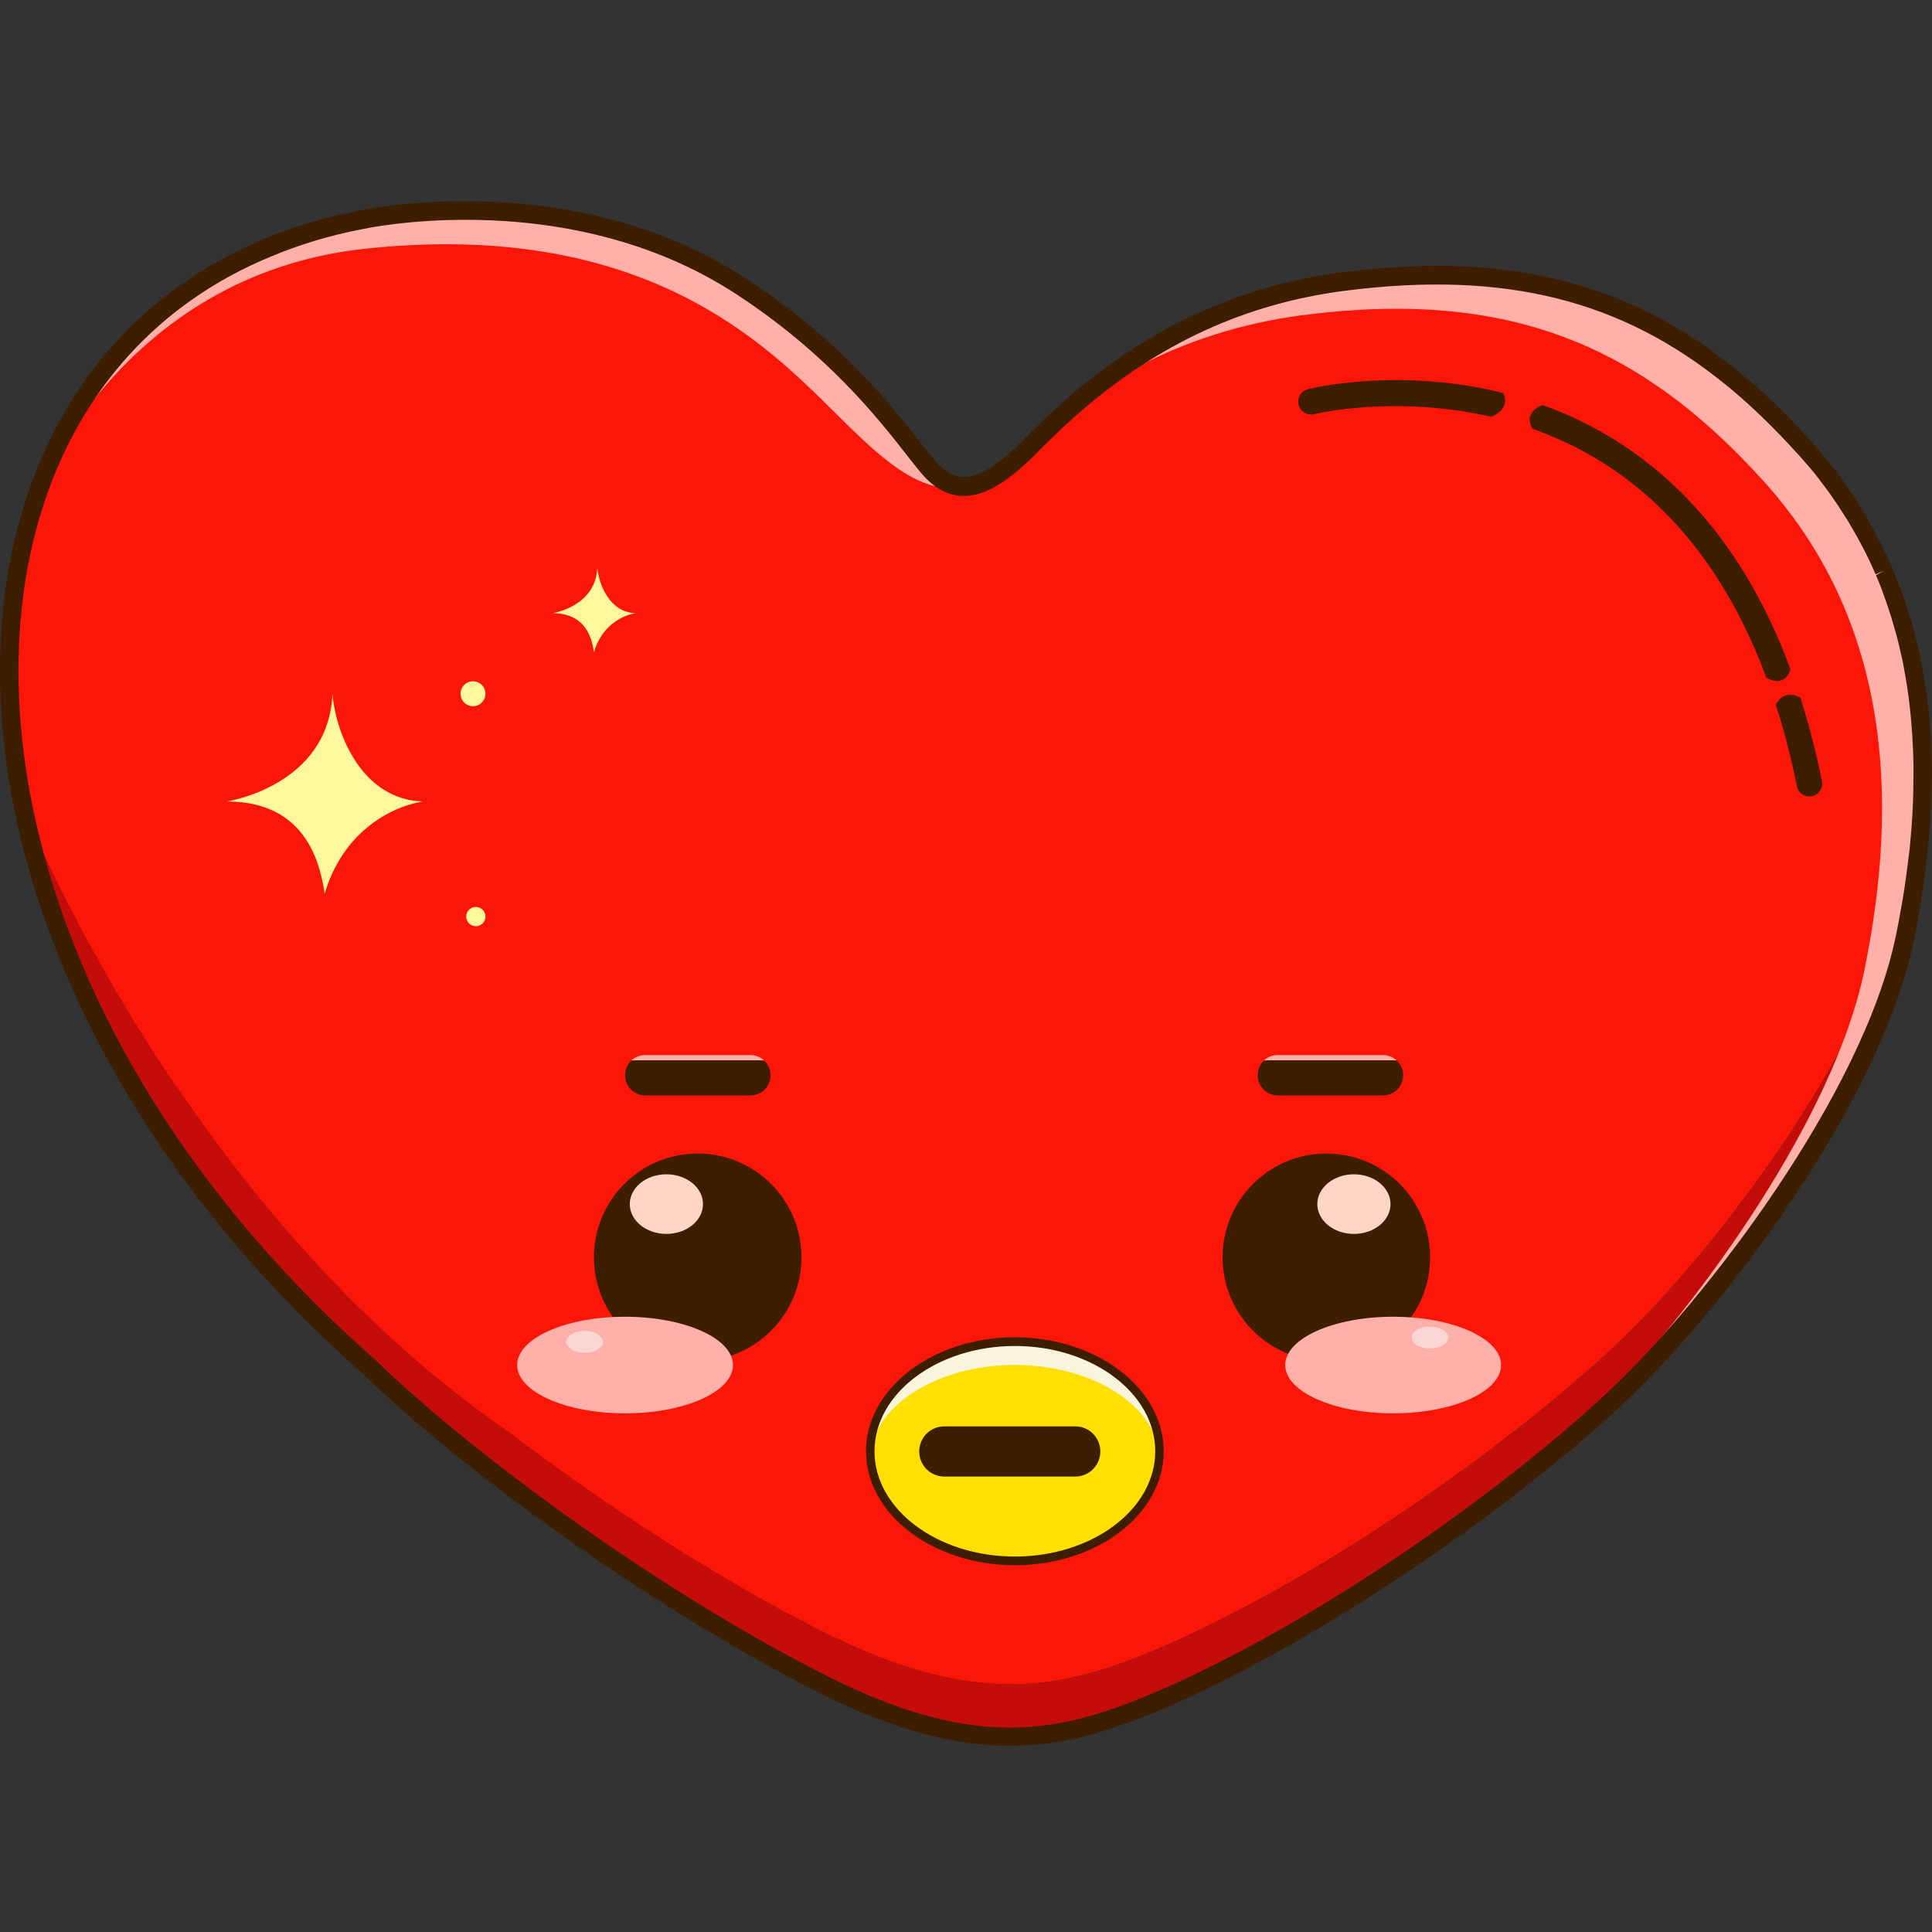 <svg version="1.1" id="Слой_1" xmlns="http://www.w3.org/2000/svg" xmlns:xlink="http://www.w3.org/1999/xlink" x="0px" y="0px"
	 viewBox="0 0 1024 1024" style="enable-background:new 0 0 1024 1024;" xml:space="preserve"><rect x="0" y="0" width="1024" height="1024" fill="#333333" stroke="none"/><style type="text/css">
	.st0{fill:#FC1607;}
	.st1{fill:#C40D08;}
	.st2{fill:#FFB0A9;}
	.st3{fill:#3E1E00;}
	.st4{fill:#F7E700;}
	.st5{fill:#F9F4DC;}
	.st6{fill:#FFE001;}
	.st7{fill:#FFD5C6;}
	.st8{fill:#F9D6D4;}
	.st9{fill:#FEF79C;}
</style><g><path class="st0" d="M1019,395.2c-0.8,24.4-4.1,49.2-9.3,74.2C992.2,553.7,909.6,663,856.5,712.8
		c-53.1,49.8-145.7,117.5-235.4,157.9c-51.7,22.5-98.7,38.1-186.5-6.6c-58.7-29.8-120.6-65.2-167.5-100.9c0,0-10.5-0.8-4.3-3.1
		c-23.3-17.7-40.8-29-56.6-43.2c-1-0.9-3.1,0.1-4.1-0.8c-1-0.9-0.7-3.9-1.8-4.9c-2-1.9-5-3.7-7.1-5.8c-1.2-1.2-3.5-4.8-4.7-6
		c-1.9-1.9,0.6-1.2-1.4-3.2c-1.1-1.1-1.1-0.3-2.2-1.4c0,0.7-2.2-4.7-2.2-3.9c0.5,12.2,6.5,21,13.1,30.4v0
		C95,632.8,35.1,528.5,13.8,431.2c0,0,0,0,0,0C0.7,370.9,2.3,313.4,18.2,264v0c19.6-61.1,61.1-109.7,123.3-135.7
		c16.5-6.9,32.7-11.6,48.5-14.7l0,0c0,0,110-25.5,202.7,34.8c56.7,36.9,83.7,76.8,98.9,95.3c11.1,13.5,22.6,13.8,36.3,5.1
		c5.1-3.2,10.5-7.8,16.2-13.3c0,0,0,0,0,0c29.4-30.4,82-78.6,169.2-89.6c108.1-13.6,178.1,16,243.4,88.3
		C998.8,280.9,1016.8,336.3,1019,395.2z"/><g><path class="st1" d="M1009.7,494c-17.5,84.3-100.1,193.6-153.2,243.4c-53.1,49.8-145.7,117.5-235.4,157.9
			c-51.7,22.5-98.7,38-186.5-6.6c-74.3-37.7-149.2-90.9-199.3-132.3c-9.2-7.6-17.5-14.8-24.9-21.4c-4.7-4.3-9.6-8.8-14.5-13.7v0
			c-37.6-36.9-79.6-89.6-102.6-145.9c24.9,36.7,55.6,76.2,92.4,113.1c25.2,25.3,53.2,49.4,84.1,70.6c0,0,0,0,0.1,0
			c46.9,35.7,106,75.1,164.8,105c87.8,44.6,134.8,29.1,186.5,6.6c89.7-40.4,182.3-108.1,235.4-157.9
			c53.1-49.8,135.7-159.1,153.2-243.4c5.2-25,8.5-49.9,9.3-74.2C1020.2,427.3,1016.6,460.5,1009.7,494z"/><path class="st2" d="M1009.7,494c-17.5,84.3-100.1,193.6-153.2,243.4c-2.3,2.2-4.8,4.4-7.3,6.7c52.5-54.3,122.8-152.2,138.8-229.1
			c19.6-94.7,12.2-187.5-53.1-259.8c-65.3-72.4-135.3-102-243.4-88.3c-68.9,8.7-116.2,40.6-147.5,68.6
			c29.4-30.3,82.1-78.6,169.2-89.6c108.1-13.6,178.1,16,243.4,88.3C1021.9,306.5,1029.3,399.3,1009.7,494z"/><circle class="st3" cx="703" cy="666.4" r="55"/><circle class="st3" cx="369.8" cy="666.4" r="55"/><path class="st2" d="M740.4,562.2c-0.7-0.2-1.4-0.2-2.1-0.2h-66.4c-0.7,0-1.4,0.1-2.1,0.2c1.9-1.9,4.6-3,7.5-3h55.7
			C735.8,559.2,738.5,560.3,740.4,562.2z"/><path class="st3" d="M743.7,569.9c0,3-1.2,5.6-3.1,7.6c-2,1.9-4.6,3.1-7.6,3.1h-55.7c-5.9,0-10.7-4.8-10.7-10.7
			c0-3,1.2-5.7,3.1-7.6c0,0,0.1-0.1,0.1-0.1c0.7-0.1,1.4-0.2,2.1-0.2h66.4c0.7,0,1.4,0.1,2.1,0.2
			C742.4,564.2,743.7,566.9,743.7,569.9z"/><path class="st2" d="M405.1,562.2c-0.7-0.2-1.4-0.2-2.1-0.2h-66.4c-0.7,0-1.4,0.1-2.1,0.2c1.9-1.9,4.6-3,7.5-3h55.7
			C400.6,559.2,403.2,560.3,405.1,562.2z"/><path class="st3" d="M408.4,569.9c0,3-1.2,5.6-3.1,7.6c-2,1.9-4.6,3.1-7.6,3.1H342c-5.9,0-10.7-4.8-10.7-10.7c0-3,1.2-5.7,3.1-7.6
			c0,0,0.1-0.1,0.1-0.1c0.7-0.1,1.4-0.2,2.1-0.2H403c0.7,0,1.4,0.1,2.1,0.2C407.2,564.2,408.4,566.9,408.4,569.9z"/><ellipse class="st4" cx="538" cy="769.3" rx="76.6" ry="58.1"/><path class="st5" d="M614.6,769.3c0,0.9,0,1.7-0.1,2.6c-1.8-26.9-35.4-48.3-76.6-48.3c-41.2,0-74.8,21.4-76.6,48.3
			c-0.1-0.9-0.1-1.7-0.1-2.6c0-32.1,34.3-58.1,76.6-58.1C580.3,711.2,614.6,737.2,614.6,769.3z"/><path class="st6" d="M614.5,771.8c-0.8,13.3-7.4,25.4-18.1,35c-14.1,12.6-35,20.6-58.5,20.6c-23.4,0-44.4-8-58.5-20.6
			c-10.6-9.5-17.3-21.6-18.1-35c1.8-26.9,35.4-48.3,76.6-48.3C579.1,723.5,612.7,745,614.5,771.8z"/><path class="st3" d="M537.9,829.6c-43.5,0-78.9-27.1-78.9-60.4s35.4-60.4,78.9-60.4c43.5,0,78.9,27.1,78.9,60.4
			S581.5,829.6,537.9,829.6z M537.9,713.4c-41,0-74.4,25-74.4,55.8c0,30.8,33.4,55.8,74.4,55.8s74.4-25,74.4-55.8
			C612.3,738.5,579,713.4,537.9,713.4z"/><path class="st3" d="M569.9,782.6h-69.4c-7.4,0-13.3-6-13.3-13.3l0,0c0-7.4,6-13.3,13.3-13.3h69.4c7.4,0,13.3,6,13.3,13.3l0,0
			C583.2,776.6,577.3,782.6,569.9,782.6z"/><ellipse class="st7" cx="717.6" cy="638.2" rx="19.4" ry="15.8"/><ellipse class="st7" cx="353.2" cy="638.2" rx="19.4" ry="15.8"/><ellipse class="st2" cx="738.4" cy="723.5" rx="57.2" ry="25.6"/><ellipse class="st2" cx="331.3" cy="723.5" rx="57.2" ry="25.6"/><ellipse class="st8" cx="757.9" cy="708.9" rx="9.7" ry="5.8"/><ellipse class="st8" cx="309.9" cy="711.2" rx="9.7" ry="5.8"/><path class="st3" d="M796.7,208.3c4.3,8.8-6.3,12.6-6.3,12.6l0,0c-50.7-11.7-93.3-1.6-93.9-1.4c-3.6,0.9-7.3-1.3-8.2-5
			c-0.9-3.6,1.3-7.3,5-8.2C695.7,205.6,741.9,194.6,796.7,208.3z"/><path class="st3" d="M936.2,359.2c-19.1-51.4-48-89.5-86.4-113.8c-12.4-7.8-25-13.7-37.5-18.1c-5.4-9.5,5.4-12.6,5.4-12.6
			c13,4.7,26.2,10.9,39.2,19.1c41.1,26,72,66.5,92.1,120.9v0C945.7,365.3,936.2,359.2,936.2,359.2z"/><path class="st3" d="M960.4,422c-0.5,0.1-0.9,0.1-1.4,0.1c-3.1,0-6-2.2-6.6-5.4c-3.1-15.2-6.8-29.7-11.2-43.2
			c4.9-9.1,13.1-3.6,13.1-3.6c4.4,13.9,8.2,28.6,11.4,44.1C966.4,417.7,964,421.3,960.4,422z"/><path class="st9" d="M120.2,424.8c0,0,53.9-8.1,56-57c2,22.4,16.3,56,47.8,57c-18.3,3.1-42.7,17.3-51.9,48.9
			C169,452.3,158.8,424.8,120.2,424.8z"/><path class="st9" d="M292.9,325c0,0,22.8-3.4,23.7-24.1c0.9,9.5,6.9,23.7,20.2,24.1c-7.8,1.3-18.1,7.3-22,20.7
			C313.6,336.6,309.3,325,292.9,325z"/><circle class="st9" cx="250.7" cy="367.7" r="6.6"/><circle class="st9" cx="252.2" cy="485.8" r="5.1"/></g><path class="st1" d="M269.8,759.1c-11.4,0.5-23-0.5-34.5-2.7c-9.2-7.6-17.5-14.8-24.9-21.4c-4.7-4.3-9.6-8.8-14.5-13.7
		C95,632.8,35.1,528.5,13.8,431.2c0.7,1.8,26.9,66.8,79.4,144.3c24.9,36.7,55.6,76.2,92.4,113.1
		C210.8,713.8,238.9,737.9,269.8,759.1C269.8,759.1,269.8,759.1,269.8,759.1z"/><path class="st2" d="M527.8,248.8c-35.7,29.4-66.7-13.7-103-47.3c-36.3-33.6-101.9-83.7-231.9-69.6C63,146.1,18.2,264,18.2,264v0
		c19.6-61.1,61.1-109.7,123.3-135.7c16.5-6.9,32.7-11.6,48.5-14.7l0,0c0,0,110-25.5,202.7,34.8c56.7,36.9,83.7,76.8,98.9,95.3
		C502.6,257.2,514.1,257.5,527.8,248.8z"/><path class="st3" d="M535.3,925.3c-28.7,0-61.5-7.9-103.1-29.1c-64-32.5-138.8-82.2-200.2-132.8c-9-7.5-17.4-14.7-25-21.5
		c-5-4.5-9.9-9.1-14.7-13.8C97.5,644.8,32.4,541.3,9.2,436.6l-0.4-0.4l0-1.4c-13.1-60.2-11.6-118.4,4.4-168.4v0l0.2-0.7
		c20.9-65.1,64.5-113,126-138.8c15.7-6.6,32-11.5,48.3-14.7l0.9-0.2c1.1-0.3,113.1-25.3,206.5,35.4c49.6,32.3,76.9,67,93.2,87.7
		c2.5,3.2,4.8,6.1,6.9,8.6c8.9,10.8,17.5,12,29.8,4.1c4.5-2.9,9.6-7,15.4-12.6l0,0c8.7-8.9,16.4-16.4,24.4-23.3
		c44-38.6,92.3-60.7,147.7-67.7c86.6-10.9,151,5.2,208.7,52.4l1.3,1.1c12.8,10.6,25.1,22.5,37.6,36.4l0.3,0.4c1.8,2,3.4,3.9,5,5.7
		l1.4,1.7c1.7,2,3.3,4,4.9,6.1l0.7,0.9c1.5,1.9,2.9,3.8,4.2,5.7l1.1,1.5c1.5,2.1,3,4.2,4.4,6.4l0.7,1.1c1.3,1.9,2.5,3.9,3.7,5.9
		l0.8,1.3c1.3,2.2,2.6,4.4,3.9,6.6l0.7,1.3c1.1,2,2.2,4.1,3.3,6.1l0.5,1c1.2,2.3,2.3,4.6,3.4,6.9l0.7,1.4c1,2.2,2,4.4,3,6.7l0.2,0.5
		c1,2.4,2,4.7,2.9,7.1l0.6,1.5c1.8,4.7,3.5,9.6,5,14.5l0.5,1.5c0.7,2.4,1.5,4.9,2.1,7.3l0.1,0.4c0.7,2.5,1.3,4.8,1.8,7.2l0.4,1.5
		c0.6,2.5,1.1,4.9,1.6,7.4l0.2,1.1c0.5,2.3,0.9,4.5,1.3,6.8l0.2,1.3c0.4,2.5,0.8,5,1.2,7.5l0.2,1.4c0.3,2.3,0.6,4.6,0.9,6.9l0.1,1
		c0.3,2.5,0.5,5.1,0.7,7.6l0.1,1.5c0.2,2.5,0.4,4.9,0.5,7.3l0,0.5c0.1,2,0.2,3.9,0.3,5.9l0.1,3.7c0.1,2.2,0.1,4.3,0.1,6.5l0,1.5
		c0,2.5,0,5.1-0.1,7.7l-0.1,2c0,2-0.1,4-0.2,6l-0.1,2.2c-0.1,2.6-0.3,5.1-0.4,7.7l-0.1,1.2c-0.2,2.3-0.3,4.5-0.5,6.8l-0.2,2.2
		c-0.2,2.4-0.5,4.9-0.7,7.3l-0.1,0.6c-0.3,2.7-0.6,5.4-1,8.2l-0.2,1.6c-0.3,2.4-0.7,4.9-1,7.3l-0.1,1c-0.4,2.9-0.9,5.7-1.4,8.6
		c-0.5,2.9-1,5.8-1.5,8.6l-0.1,0.7c-0.5,2.9-1.1,5.7-1.7,8.6c-17.9,86.4-101.2,195.9-154.6,246l-7.3,6.8l0,0
		C803.3,795.4,713.8,862,623,902.9C594.4,915.3,567.4,925.3,535.3,925.3z M18.2,431.9L18.2,431.9l0.3,1.3
		C41,536.3,105.1,638.4,199,720.8c4.9,4.8,9.7,9.3,14.6,13.7c7.5,6.7,15.8,13.9,24.7,21.3c60.8,50.2,135,99.5,198.4,131.7
		c84.5,43,128.9,29.8,182.4,6.5c89.7-40.4,178.3-106.3,226.9-150.4l0,0l7.1-6.6c51-47.8,134.5-157.4,151.7-240.8
		c0.6-2.8,1.1-5.7,1.7-8.5l0.1-0.7c0.5-2.8,1-5.5,1.5-8.3c0.5-2.9,1-5.7,1.4-8.5l0.1-0.9c0.4-2.4,0.7-4.8,1-7.1l0.2-1.5
		c0.3-2.7,0.7-5.3,1-8l0.1-0.6c0.3-2.4,0.5-4.8,0.7-7.2l0.2-2.1c0.2-2.2,0.4-4.4,0.5-6.6l0.1-1.2c0.2-2.5,0.3-5,0.4-7.5l0.1-2.1
		c0.1-2,0.1-3.9,0.2-5.9l0-2c0-2.5,0.1-5,0.1-7.5l0-1.5c0-2.1,0-4.2-0.1-6.3l-0.1-3.6c-0.1-1.9-0.2-3.8-0.3-5.7l0-0.5
		c-0.1-2.4-0.3-4.7-0.5-7.1l-0.1-1.5c-0.2-2.5-0.4-4.9-0.7-7.4l-0.1-1c-0.3-2.2-0.5-4.5-0.8-6.7l-0.2-1.3c-0.3-2.4-0.7-4.8-1.1-7.2
		l-0.2-1.3c-0.4-2.2-0.8-4.4-1.2-6.5l-0.2-1.1c-0.5-2.4-1-4.8-1.6-7.1l-0.3-1.4c-0.5-2.2-1.1-4.5-1.7-6.7l-0.1-0.3
		c-0.7-2.6-1.4-4.9-2.1-7.3l-0.4-1.4c-1.5-4.7-3.1-9.4-4.8-14l-0.5-1.4c-0.9-2.3-1.8-4.6-2.8-6.8l4.3-2.4l-4.5,1.9
		c-0.9-2.1-1.9-4.3-2.9-6.4l-0.6-1.3c-1.1-2.2-2.1-4.4-3.3-6.6l-0.5-0.9c-1-2-2.1-3.9-3.2-5.9l-0.7-1.2c-1.2-2.1-2.5-4.3-3.7-6.4
		l-0.8-1.2c-1.2-1.9-2.4-3.8-3.6-5.6l-0.7-1.1c-1.4-2-2.8-4.1-4.2-6.1l-1-1.4c-1.3-1.8-2.7-3.6-4.1-5.4l-0.6-0.9
		c-1.5-2-3.1-3.9-4.7-5.8l-1.4-1.6c-1.5-1.8-3.1-3.6-4.7-5.4l-0.3-0.3c-12.4-13.7-24.3-25.3-36.6-35.5l-1.4-1.1
		c-55.4-45.4-117.5-60.9-201.3-50.3c-53.4,6.7-100,28.1-142.5,65.4c-7.7,6.7-15.2,13.9-23.7,22.6l0,0l-0.3,0.3
		c-6.2,6-11.8,10.6-16.9,13.9c-16.6,10.6-30.6,8.6-42.7-6.1c-2.1-2.5-4.4-5.5-7-8.8c-15.9-20.3-42.6-54.2-90.8-85.6
		c-77-50.1-167.4-39.5-192.3-35.3l-6.8,1.3c-16,3.1-32,7.9-47.5,14.4C84.6,160.4,43,206.1,22.9,268l-0.2,0.7
		C7.2,317,5.6,373.4,18.2,431.9z"/></g></svg>